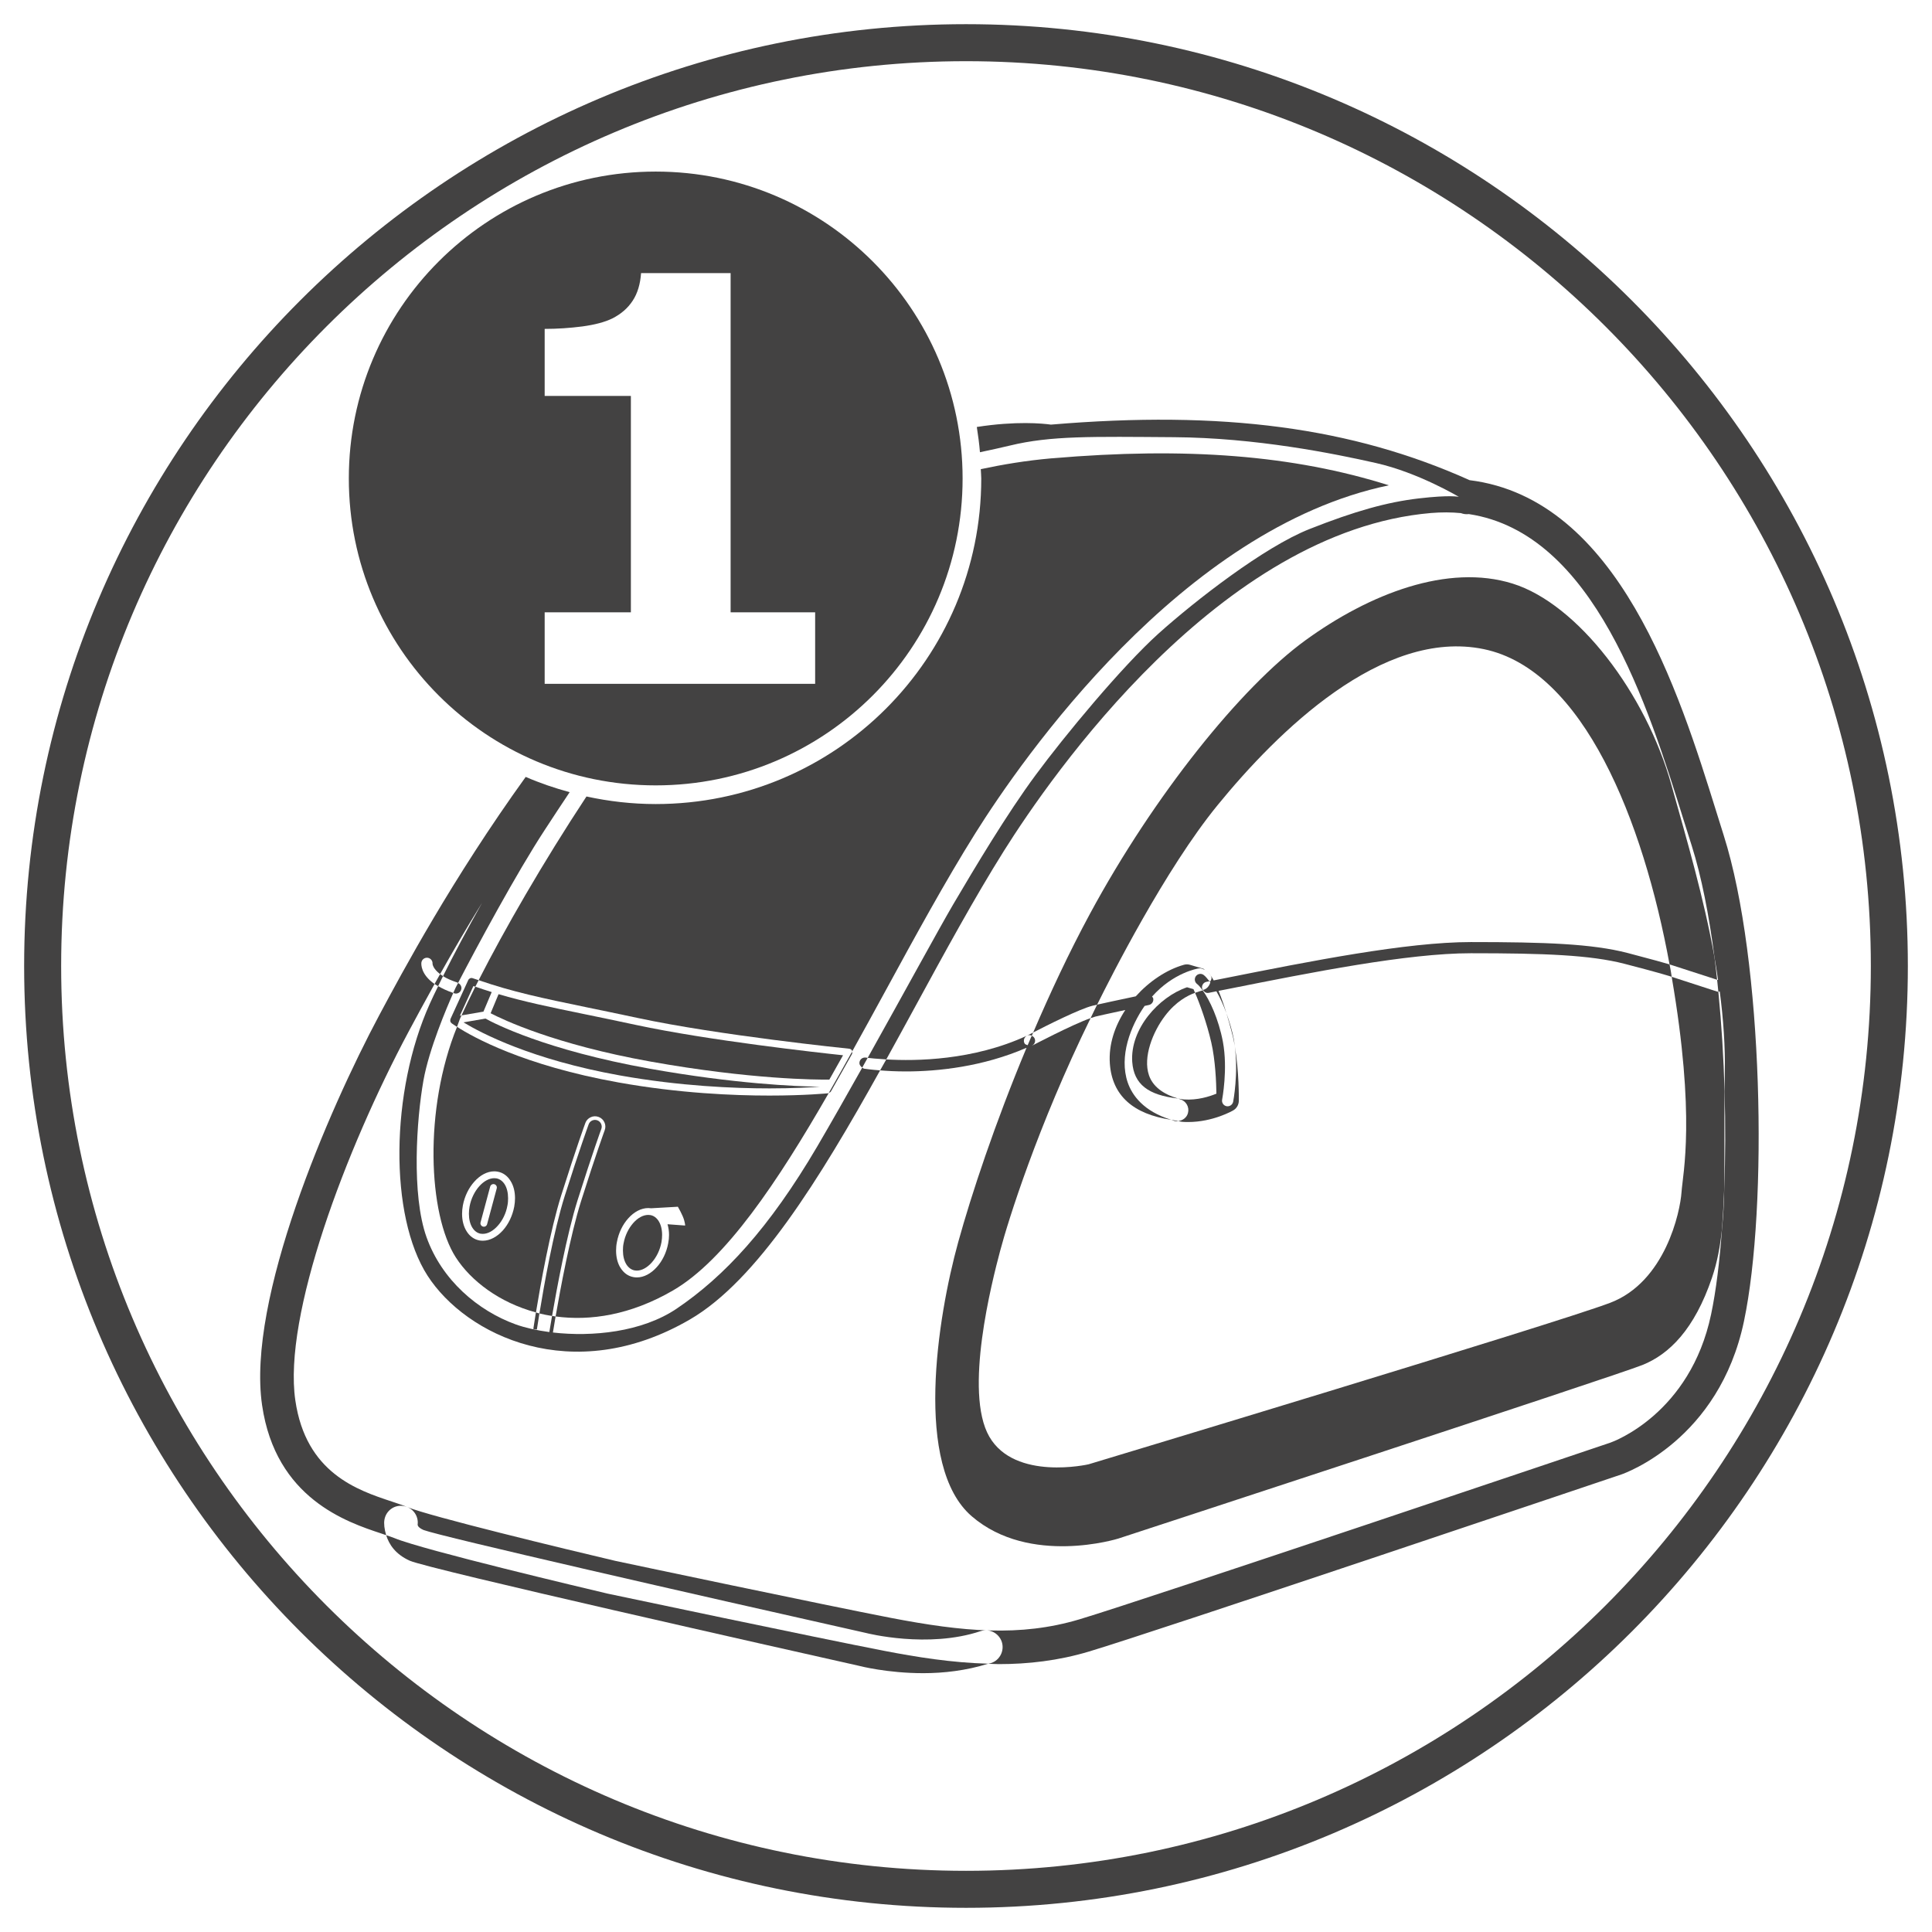 <?xml version="1.0" encoding="UTF-8"?>
<!DOCTYPE svg PUBLIC "-//W3C//DTD SVG 1.1//EN" "http://www.w3.org/Graphics/SVG/1.1/DTD/svg11.dtd">
<!-- Creator: CorelDRAW 2019 (64-Bit) -->
<svg xmlns="http://www.w3.org/2000/svg" xml:space="preserve" width="16.933mm" height="16.933mm" version="1.1" style="shape-rendering:geometricPrecision; text-rendering:geometricPrecision; image-rendering:optimizeQuality; fill-rule:evenodd; clip-rule:evenodd"
viewBox="0 0 1693.32 1693.32"
 xmlns:xlink="http://www.w3.org/1999/xlink">
 <defs>
  <style type="text/css">
   <![CDATA[
    .fil1 {fill:#434242}
    .fil0 {fill:#434242;fill-rule:nonzero}
   ]]>
  </style>
 </defs>
 <g id="Слой_x0020_1">
  <g id="_2576777844496">
   <path class="fil0" d="M846.7 53.63c-437.32,0 -793.1,355.75 -793.1,793.03 0,437.29 355.78,793.04 793.1,793.04 437.25,0 793.02,-355.75 793.02,-793.04 0,-437.28 -355.77,-793.03 -793.02,-793.03zm0 1618.5c-455.21,0 -825.54,-370.29 -825.54,-825.47 0,-455.17 370.33,-825.47 825.54,-825.47 455.13,0 825.46,370.3 825.46,825.47 0,455.18 -370.33,825.47 -825.46,825.47z"/>
   <path class="fil0" d="M527.05 989.42c1.08,-3.01 -0.52,-6.41 -3.56,-7.52 -3.08,-1.12 -6.48,0.49 -7.55,3.53 -0.07,0.23 -7.98,21.71 -21,62.87 -9.78,30.97 -18.27,78.93 -22.17,102.9 3.57,0.88 7.3,1.57 11.09,2.2 4.08,-23.68 12.88,-71.35 22.36,-101.46 13.31,-42.05 20.76,-62.39 20.83,-62.52z"/>
   <path class="fil0" d="M450.7 1057.59c-1.53,8.11 -5.17,15.47 -9.97,20.83 -5.03,5.56 -11.28,9.02 -17.56,9.02 -1.01,0 -1.96,-0.1 -3.01,-0.25 -4.7,-0.89 -8.6,-3.77 -11.21,-8.05 -2.55,-4.02 -3.96,-9.32 -3.96,-15.27 0,-2.32 0.23,-4.81 0.69,-7.35 1.54,-8.15 5.23,-15.54 10.04,-20.84 4.96,-5.59 11.21,-9.05 17.49,-9.05 1.02,0 2.03,0.1 3.01,0.29 4.71,0.85 8.6,3.76 11.21,8.05 2.59,4.02 3.96,9.31 3.96,15.2 0,2.39 -0.23,4.84 -0.69,7.42zm89.98 31.1c1.48,-8.14 5.11,-15.5 9.97,-20.87 4.97,-5.59 11.22,-9.01 17.57,-9.01 0.75,0 1.67,0.06 2.48,0.19l23.44 -1.34c0,0 4.35,7.48 5.5,11.83 1.14,4.32 0.81,4.65 0.81,4.65l-15.4 -1.14c0.85,2.84 1.34,5.97 1.34,9.37 0,2.33 -0.23,4.78 -0.75,7.36 -1.47,8.11 -5.16,15.5 -9.97,20.83 -5.03,5.63 -11.28,9.06 -17.55,9.06 -1.02,0 -1.97,-0.1 -2.95,-0.29 -4.77,-0.85 -8.6,-3.76 -11.28,-8.05 -2.59,-3.99 -3.92,-9.32 -3.92,-15.23 0,-2.33 0.19,-4.81 0.71,-7.36zm-27.65 -104.44c0.77,-2.16 2.41,-3.99 4.67,-5.03 2.16,-1.01 4.57,-1.14 6.9,-0.3 4.71,1.71 7.16,6.93 5.42,11.61 -0.06,0.2 -7.55,20.51 -20.76,62.29 -9.44,29.94 -18.24,77.43 -22.3,101 30.44,4.12 65.83,-1.25 102.9,-22.8 45.94,-26.67 91.71,-95.11 136.61,-173.22 -0.26,0.1 -0.39,0.4 -0.65,0.42 -0.21,0 -20.05,2 -51.53,2 -31.03,0 -79.06,-1.96 -132.13,-11.48 -83.68,-14.94 -128.18,-40.11 -141.58,-48.75 -29.27,71.93 -25.38,164.4 -1.02,202.16 13.18,20.44 38.16,39.54 70.17,48.13 3.96,-24.16 12.46,-71.96 22.24,-102.89 13.14,-41.55 20.99,-62.97 21.06,-63.14z"/>
   <path class="fil0" d="M728.24 956.66l18.5 -32.83c0.36,-0.62 0.16,-1.37 0.03,-2.06 -6.73,12.16 -13.54,24.19 -20.33,36.06 0.71,-0.25 1.4,-0.52 1.8,-1.17z"/>
   <path class="fil0" d="M558.8 892.18c71.28,15.3 184.38,26.88 185.52,26.98 1.08,0.13 2.03,0.75 2.48,1.69 0.17,0.3 -0.06,0.59 -0.03,0.92 9.88,-17.78 19.72,-35.71 29.46,-53.59 25.8,-47.35 52.51,-96.26 78.77,-138.14 40.41,-64.36 180.52,-266.94 362.29,-304.68 -83.62,-26.41 -177.49,-33.74 -295.19,-23.67 -0.2,0.03 -0.43,0.03 -0.63,0.03 -22.1,1.94 -42.37,5.33 -61.86,9.48 0.1,2.75 0.42,5.43 0.42,8.18 0,157.63 -127.74,285.34 -285.34,285.34 -20.83,0 -41.1,-2.38 -60.68,-6.63 -38.36,58.17 -72.04,116.93 -94.5,161 29.98,10.3 55.13,15.6 95.02,23.84 12.92,2.68 27.46,5.65 44.27,9.25z"/>
   <path class="fil0" d="M423.72 886.65l7.23 -17.13c-4.73,-1.47 -9.44,-3.04 -14.35,-4.71 -4.54,9.13 -8.63,17.59 -12.1,25.14l19.22 -3.3z"/>
   <path class="fil0" d="M404.5 889.99l-1.41 0.22 11.81 -25.96c0.58,0.23 1.14,0.4 1.7,0.56 0.95,-1.89 1.92,-3.76 2.91,-5.72 -1.8,-0.62 -3.43,-1.08 -5.23,-1.73 -1.54,-0.56 -3.21,0.19 -3.89,1.66l-15.54 34.01c0,0.13 0,0.23 -0.06,0.36 -0.07,0.13 -0.07,0.29 -0.13,0.46l0 1.11c0.06,0.36 0.19,0.62 0.32,0.92 0.08,0.06 0.08,0.13 0.14,0.22 0.2,0.29 0.46,0.55 0.75,0.76l0 0.06c0.07,0 0.07,0 0.07,0.03 0.42,0.32 2.18,1.5 4.6,3.08 1.09,-2.72 1.9,-5.56 3.08,-8.21 0.22,-0.52 0.62,-1.27 0.88,-1.83z"/>
   <polygon class="fil0" points="468.94,1165.13 468.36,1165.03 467.42,1164.87 "/>
   <path class="fil0" d="M726.89 946.23l12.01 -21.33c-22.34,-2.38 -118.2,-13.01 -181.44,-26.58 -16.78,-3.59 -31.29,-6.6 -44.18,-9.25 -31.42,-6.44 -53.59,-11.02 -76.31,-17.72l-6.96 16.71c10.53,5.49 56.01,27.3 140.23,42.38 87.76,15.72 145.99,15.92 156.65,15.79z"/>
   <path class="fil0" d="M556.24 1113.47c0.53,0.1 1.15,0.17 1.88,0.17 4.5,0 9.18,-2.72 13.07,-7.04 4.09,-4.58 7.29,-10.89 8.57,-17.91 0.36,-2.16 0.55,-4.29 0.55,-6.28 0,-4.87 -1.07,-9.03 -2.97,-12.1 -1.8,-2.88 -4.28,-4.8 -7.3,-5.33 -0.58,-0.09 -1.2,-0.16 -1.86,-0.16 -4.58,0 -9.18,2.64 -13.08,7 -4.08,4.58 -7.29,10.92 -8.56,17.94 -0.46,2.13 -0.56,4.26 -0.56,6.29 0,4.83 1.08,8.99 2.98,12.09 1.8,2.85 4.28,4.77 7.28,5.33z"/>
   <path class="fil0" d="M426.93 1072.93c-0.39,1.6 -2.03,2.58 -3.62,2.12 -1.61,-0.42 -2.56,-2.09 -2.13,-3.66l8.43 -31.33c0.4,-1.63 2.07,-2.57 3.63,-2.16 1.61,0.43 2.55,2.1 2.13,3.68l-8.44 31.35zm8.18 -40.15c-0.59,-0.07 -1.21,-0.14 -1.93,-0.14 -4.45,0 -9.19,2.65 -13.08,7 -4.09,4.58 -7.29,10.93 -8.56,17.95 -0.37,2.12 -0.56,4.26 -0.56,6.28 0,4.84 1.08,9 3,12.1 1.77,2.85 4.26,4.77 7.26,5.33 0.59,0.09 1.21,0.13 1.93,0.13 4.51,0 9.13,-2.68 13.01,-7 4.16,-4.58 7.36,-10.92 8.57,-17.91 0.46,-2.16 0.56,-4.29 0.56,-6.35 0,-4.78 -1.02,-8.96 -2.91,-12.03 -1.8,-2.88 -4.28,-4.78 -7.29,-5.36z"/>
   <path class="fil0" d="M674.25 953.94c20.76,0 36.27,-0.88 44.43,-1.47 -21.19,-0.29 -74.7,-2.49 -149.55,-15.86 -91.06,-16.31 -136.34,-39.79 -143.67,-43.88l-19.23 3.34c15.63,9.48 59.84,32.66 136.97,46.49 52.65,9.42 100.29,11.38 131.05,11.38z"/>
   <path class="fil0" d="M467.42 1164.81l0.94 0.19 2.19 0.26c0.26,-1.76 1.05,-7 2.22,-14.09 -1.04,-0.23 -2.03,-0.59 -3.07,-0.89 -1.21,7.34 -2.03,12.73 -2.28,14.53z"/>
   <path class="fil0" d="M1325.84 511.52c-56.83,-17.76 -125.5,8.86 -181.77,49.73 -56.17,40.87 -132.55,135.57 -188.82,239.74 -18.38,34.04 -34.86,69.38 -49.7,103.94 11.9,-6.14 40.41,-20.54 52.12,-23.48 0.66,-0.16 2.29,-0.55 3.92,-0.91 11.81,-23.91 59.74,-118.79 105.55,-174.83 52.67,-64.55 144.45,-155.12 233.29,-136.78 87.47,18.12 139.88,150.64 162.87,276.36 1.73,0.49 2.51,0.75 2.57,0.79l39.11 12.65c-0.72,-6.67 -1.44,-13.31 -2.32,-19.82 -9.25,-51.73 -24.06,-102.24 -37.73,-150.95 -22.5,-80.54 -82.27,-158.65 -139.09,-176.44z"/>
   <path class="fil0" d="M758.93 926.93c-2.87,-0.36 -5.22,1.38 -5.62,4.09 -0.33,1.99 0.85,3.6 2.42,4.64 1.6,-2.84 3.18,-5.69 4.77,-8.53 -0.48,-0.07 -1.53,-0.2 -1.57,-0.2z"/>
   <path class="fil0" d="M986.28 885.22c-9.12,13.95 -14.72,30.14 -13.54,46.98 2.03,28.25 20.69,44.4 53.88,49.27 -24.45,-7.42 -34.39,-21.64 -38.18,-32.6 -7.92,-23.05 2.61,-49.86 14.77,-67.22 1.31,-0.3 2.39,-0.52 3.77,-0.82 2.61,-0.55 4.34,-3.14 3.76,-5.78 -0.14,-0.7 -0.66,-1.05 -1.02,-1.58 18.77,-21.12 40.08,-24.59 41,-24.72 1.97,-0.29 3.73,0.6 5.43,1.41 -0.55,-0.32 -1.08,-1.04 -1.6,-1.17 -2.35,-0.6 -11.45,-3.34 -11.45,-3.34 -1.82,-0.56 -3.76,-0.56 -5.56,-0.03 -15.13,4.31 -30.14,14.39 -42.08,27.62 -16.22,3.4 -28.01,5.99 -33.87,7.3 -1.8,3.63 -2.78,5.69 -2.78,5.69 -1.01,2.09 -1.89,4.05 -2.94,6.11 1.47,-0.49 3.04,-1.04 4.15,-1.34 2.39,-0.58 11.9,-2.72 26.26,-5.78z"/>
   <path class="fil0" d="M376.74 879.66c-34.73,76.96 -35.7,186.14 -1.99,238.45 33.48,51.96 126.89,98.22 229.86,38.39 58.82,-34.13 113.72,-123.01 166.78,-218.35 -7.98,-0.62 -13.24,-1.37 -14.02,-1.5 -0.69,-0.1 -1.09,-0.66 -1.61,-0.99 -13.67,24.36 -27.3,48.4 -39.53,69.26 -42.14,71.67 -81.41,113.79 -123.07,142 -30.57,20.7 -74.25,24.91 -108.55,20.96 0.13,-0.91 0.98,-6.15 2.35,-14.06 -1.04,-0.16 -2.06,-0.29 -3.1,-0.46 -1.41,8.01 -2.23,13.27 -2.39,14.13 -11.12,-1.48 -21.26,-3.77 -29.43,-6.7 -33.28,-12.03 -64.77,-38.89 -78.17,-76.36 -13.41,-37.46 -8.73,-103.61 -2.75,-137.36 4.94,-27.78 20.67,-64.48 26.15,-76.8 -5.46,-1.87 -9.7,-3.89 -13.23,-5.98 -2.63,5.36 -5.18,10.62 -7.3,15.37z"/>
   <path class="fil0" d="M1463.3 845.26c-4.13,-1.24 -14.27,-4.12 -36.76,-10.01 -31.16,-8.07 -72.36,-9.57 -137.36,-9.57 -56.53,0 -141.02,16.8 -215.54,31.64l-9.9 1.96c-1.57,-2.91 -3.17,-5.29 -4.81,-7.09 1.31,1.4 2.65,2.88 2.91,4.93 0.13,0.99 -0.55,1.74 -0.72,2.69l-1.11 0.22c0.3,0.3 0.58,0.56 0.82,0.89 -0.92,3.27 -3.01,5.85 -6.45,6.77 0.88,1.47 2.23,2.58 4,2.58 0.32,0 0.65,-0.03 0.97,-0.07l6.78 -1.37c3.19,5.56 6.14,11.94 8.73,19.13 -1.94,-6.4 -4.26,-13.21 -6.84,-19.52l7.55 -1.47c74.06,-14.75 158.06,-31.49 213.61,-31.49 64.18,0 104.73,1.5 134.87,9.32 31.16,8.08 38.69,10.56 38.82,10.59l2.32 0.75c-0.33,-1.93 -0.49,-3.46 -0.86,-5.42 -0.32,-1.84 -0.68,-3.63 -1.03,-5.46z"/>
   <path class="fil0" d="M1510.83 732.35l-6.44 -20.59c-32.7,-104.87 -85.63,-274.66 -216.35,-290.91 -103.03,-46.33 -216.52,-61.37 -366.96,-48.69 -7.13,-1.01 -30.47,-3.3 -64.94,2.07 1.15,7.32 2.13,14.64 2.75,22.13 9.71,-2.09 18.7,-3.99 26.16,-5.82 36.03,-8.77 72.1,-7.85 143.83,-7.36 71.71,0.47 140.17,14.32 177.15,22.66 37.05,8.35 72.59,29.63 72.59,29.63 0,0 -7.33,-1.87 -35.11,1.37 -27.76,3.24 -55.95,11.12 -95.78,26.85 -39.72,15.69 -100.34,62.9 -132.26,91.54 -31.94,28.72 -82.85,90.21 -107.73,124 -25.04,33.77 -53.72,81.9 -72.23,113.32 -12.46,21.25 -43.32,77.95 -75.01,134.62 2.03,0.26 7.62,0.85 16.29,1.37 8.5,-15.37 16.94,-30.87 25.37,-46.3 25.54,-46.92 51.99,-95.47 77.78,-136.54 41.14,-65.49 189.55,-280.28 374.29,-296.07 9.16,-0.76 17.82,-0.72 26.19,0.09 2.29,0.88 4.74,1.15 6.96,0.85 109.83,16.71 156.85,167.28 188.83,269.98l6.54 20.73c8.53,26.98 15.14,60.75 19.91,97.6 1.21,6.67 2.16,13.41 3.17,20.11l-0.85 -0.26c0.4,3.44 0.76,6.9 1.08,10.36 0.43,0.07 0.82,-0.03 1.24,-0.07 3.11,23.84 4.91,47.94 4.41,72.23 -0.09,5.4 -0.13,10.21 -0.19,15.31 0.85,29.14 0.75,57.87 -0.3,85.02 -0.19,12.74 -0.84,24.45 -1.95,35.4 -2.07,28.61 -5.24,54.41 -9.56,74.97 -18.3,86.98 -85.5,111.5 -88.24,112.45 -4.02,1.37 -408.32,137.82 -465.54,154.92 -51.86,15.43 -101.69,10.92 -165.42,-1.37 -56.56,-10.93 -234.82,-48.52 -241.26,-49.93 -44.31,-10.4 -163.03,-39.14 -182.19,-47.12 -3.63,-1.53 -8.37,-3.11 -13.67,-4.87 -29.95,-9.91 -75.3,-24.88 -84.55,-88.71 -10.79,-74.13 44.01,-219.59 99.43,-323.4 5.63,-10.5 13.34,-24.86 22.59,-41.47 -12.13,-8.46 -11.67,-17.36 -11.54,-18.66 0.26,-2.68 2.74,-4.65 5.43,-4.35 2.61,0.3 4.54,2.58 4.35,5.23 0,0.33 0.36,4.38 6.63,9.09 10.36,-18.44 22.56,-39.5 36.85,-62.58 -13.4,23.8 -24.95,45.58 -34.3,64.38 3.11,1.93 7.23,3.85 12.79,5.65 0.16,0.07 0.2,0.3 0.39,0.36 16.65,-32.14 51.53,-96.88 76.02,-134.21 7.55,-11.55 14.55,-22.24 21.81,-33.06 -13.25,-3.6 -26.13,-7.98 -38.52,-13.38 -64.47,89.46 -108.36,171.4 -128.5,209.1 -44.37,83.21 -116.1,248.83 -102.56,341.55 11.9,81.84 74.41,102.51 104.49,112.48 1.64,0.52 2.78,0.98 4.28,1.47 -1.63,-5.26 -2.15,-10.3 -1.53,-13.6 1.4,-8.05 8.99,-13.47 17.04,-11.9 7.77,1.34 13.04,8.53 12.06,16.28 0.06,1.57 1.93,3.27 5.07,4.65 14.94,5.71 240.16,57.12 387.88,90.27 1.02,0.26 54.28,13.8 100.38,-1.57 7.69,-2.62 16.02,1.61 18.64,9.32 2.52,7.72 -1.64,16.09 -9.38,18.64 -0.82,0.26 -1.67,0.29 -2.55,0.55 3.06,0.11 6.1,0.37 9.22,0.37 25.73,0 52.21,-2.98 79.02,-11 57.74,-17.23 449.91,-149.58 466.66,-155.21 3.43,-1.2 85.69,-30.41 107.53,-134.29 21.09,-100.18 17.03,-316.27 -17.69,-425.68z"/>
   <path class="fil0" d="M397.27 870.27c0.3,0.1 0.53,0.2 0.79,0.29 0.53,0.2 1.05,0.26 1.54,0.26 2.06,0 3.96,-1.33 4.6,-3.43 0.82,-2.39 -0.51,-4.77 -2.71,-5.82 -0.69,1.31 -1.53,2.91 -2.15,4.09 0,0 -0.85,1.93 -2.07,4.61z"/>
   <path class="fil0" d="M533.06 1396.85l-0.13 -0.02 -0.06 0c-0.13,-0.04 -0.2,-0.04 -0.26,-0.07 -16.78,-3.96 -162.01,-38.29 -186.86,-48.66 -1.97,-0.81 -4.71,-1.7 -7.27,-2.55 2.46,7.98 8.05,16.71 20.71,22.37 16.48,7.32 330.59,77.98 392.85,91.91 1.6,0.43 25.79,6.64 57.15,6.64 17.63,0 37.53,-2.19 56.92,-8.31 -32.1,-0.85 -62.94,-5.82 -91.15,-11.28 -57.29,-11.05 -238.2,-49.24 -241.9,-50.03z"/>
   <path class="fil0" d="M794.18 939.07c27.7,0 67.26,-4.09 105.55,-20.76 -27.73,66.34 -48.32,128.49 -59.9,170.38 -18.32,66.28 -39.01,196.51 11.9,240.29 50.87,43.81 128.4,19.52 128.4,19.52 0,0 435.68,-142.62 459.29,-152.1 23.71,-9.46 45.69,-31.37 61.01,-76.36 4.71,-13.8 7.26,-27.85 8.84,-43.06 0.84,-11.38 1.5,-23.18 1.95,-35.4 0.4,-23.55 -0.06,-51.15 0.3,-84.99 -0.82,-29.42 -2.65,-59.02 -5.46,-87.5 -0.26,-0.03 -0.49,0.17 -0.79,0.07l-40.11 -13.02c21.15,122.95 9.81,171.83 8.63,188.73 -1.14,17.13 -14.16,78.7 -62.71,97.05 -48.53,18.37 -456.98,141.48 -456.98,141.48 0,0 -64.51,14.81 -87.03,-24.27 -22.5,-39.06 2.42,-136.14 9.51,-162.76 6.89,-26.09 32.73,-108.94 79.29,-204.03 -16.16,5.66 -50.85,23.94 -51.27,24.13 -0.07,0.04 -0.13,0.04 -0.23,0.06 2.45,-1.14 3.56,-4.02 2.39,-6.46 -0.49,-1.12 -1.47,-1.8 -2.49,-2.29 -1.14,2.74 -2.42,5.56 -3.56,8.3 -1.02,-0.43 -2.19,-0.59 -2.75,-1.63 -1.27,-2.43 -0.32,-5.37 2.03,-6.67 -46.98,21.7 -97.31,22.3 -123.2,20.76 -1.8,3.23 -3.63,6.4 -5.4,9.61 6.08,0.49 13.61,0.92 22.79,0.92z"/>
   <path class="fil0" d="M1029.15 982.42c0.88,0.23 1.79,0.37 2.54,0.37 0.3,0 0.52,-0.27 0.82,-0.3 -2.12,-0.2 -3.83,-0.75 -5.85,-1.05 0.91,0.3 1.53,0.72 2.49,0.98z"/>
   <path class="fil0" d="M1007.04 942.47c-5.5,-15.93 3.43,-38.16 14,-52.05 9.57,-12.66 19.94,-17.93 26.38,-20.28 -0.42,-1.01 -1.02,-2.45 -1.37,-3.17 -1.83,-0.52 -4.02,-1.14 -5.66,-1.67 -24.85,8.47 -50.02,36.55 -48.03,65.46 1.44,19.55 13.93,29.1 40.09,32.04 -13.51,-4.02 -22.11,-10.79 -25.41,-20.33z"/>
   <path class="fil0" d="M900.03 907.78c0.09,-0.04 0.16,-0.07 0.26,-0.11 1.33,-0.64 2.78,-0.51 4.02,0.11 0.43,-0.95 0.82,-1.93 1.24,-2.85 -2.97,1.5 -5.17,2.68 -5.52,2.85z"/>
   <path class="fil0" d="M388.28 855.56c-0.98,-0.62 -1.8,-1.22 -2.55,-1.8 -1.73,3.04 -3.27,5.82 -4.87,8.67 0.92,0.62 2.09,1.24 3.14,1.86 1.34,-2.81 2.82,-5.76 4.28,-8.73z"/>
   <path class="fil0" d="M1080.81 965.65c-0.53,2.35 -2.56,3.96 -4.84,3.96 -0.33,0 -0.66,-0.04 -0.98,-0.07 -2.69,-0.56 -4.39,-3.17 -3.83,-5.82 0,-0.23 5.16,-26.52 0.65,-50.72 -3.82,-20.03 -11.54,-36.49 -17.79,-45.09 -0.19,0.08 -0.29,0.27 -0.49,0.3 -0.29,0.04 -2.84,0.75 -6.11,1.96 3.86,8.73 10.4,26.75 14.22,43.52 3.57,15.47 4.36,35.12 4.49,44.86 -5.95,2.43 -16.48,5.92 -28.49,5.07 -1.99,-0.13 -3.33,-0.59 -5.19,-0.78 0.68,0.16 1.21,0.45 1.86,0.65 5.23,1.41 8.3,6.8 6.89,12.03 -1.07,4.09 -4.7,6.67 -8.72,7.03 1.37,0.13 2.38,0.59 3.82,0.69 1.71,0.13 3.37,0.17 4.98,0.17 21.9,0 38.93,-9.82 39.66,-10.25 2.94,-1.69 4.77,-4.86 4.84,-8.3 0,-1.18 0.32,-25.73 -3.54,-47.9 3.21,24.2 -1.24,47.64 -1.43,48.69z"/>
   <path class="fil0" d="M1048.17 855.56c-1.6,2.19 -1.15,5.26 1.01,6.87 1.41,1.04 3.08,3.06 4.84,5.45 0.17,-0.03 0.23,-0.16 0.36,-0.19 -0.23,-0.49 -0.68,-0.82 -0.77,-1.37 -0.53,-2.65 1.14,-5.27 3.81,-5.79l2.59 -0.5c-1.63,-1.99 -3.34,-4.28 -5.01,-5.48 -2.09,-1.64 -5.22,-1.18 -6.83,1.01z"/>
   <path class="fil0" d="M1082.24 916.96c-0.23,-1.93 -0.46,-3.85 -0.78,-5.78 -1.5,-8.02 -3.92,-15.8 -6.6,-23.22 3.53,11.45 5.82,21.06 5.88,21.29 0.59,2.51 1.04,5.1 1.5,7.71z"/>
   <path class="fil0" d="M1056.15 850.13c0.91,0.55 1.87,1.04 2.78,2.06 -0.85,-0.91 -1.64,-1.51 -2.78,-2.06z"/>
   <path class="fil1" d="M714.44 599.34l-237.06 0 0 -62.67 75.56 0 0 -189.65 -75.56 0 0 -58.76c11.19,0 22.1,-0.75 33.03,-2.15 10.85,-1.48 19.59,-3.76 26.18,-6.97 7.73,-3.89 13.68,-9.05 17.92,-15.56 4.29,-6.5 6.67,-14.59 7.36,-24.2l78.48 0 0 297.29 74.09 0 0 62.67zm-139.72 -448.96c-148.6,0 -268.99,120.42 -268.99,268.97 0,148.61 120.39,269 268.99,269 148.54,0 268.96,-120.39 268.96,-269 0,-148.55 -120.42,-268.97 -268.96,-268.97z"/>
  </g>
 </g>
</svg>
